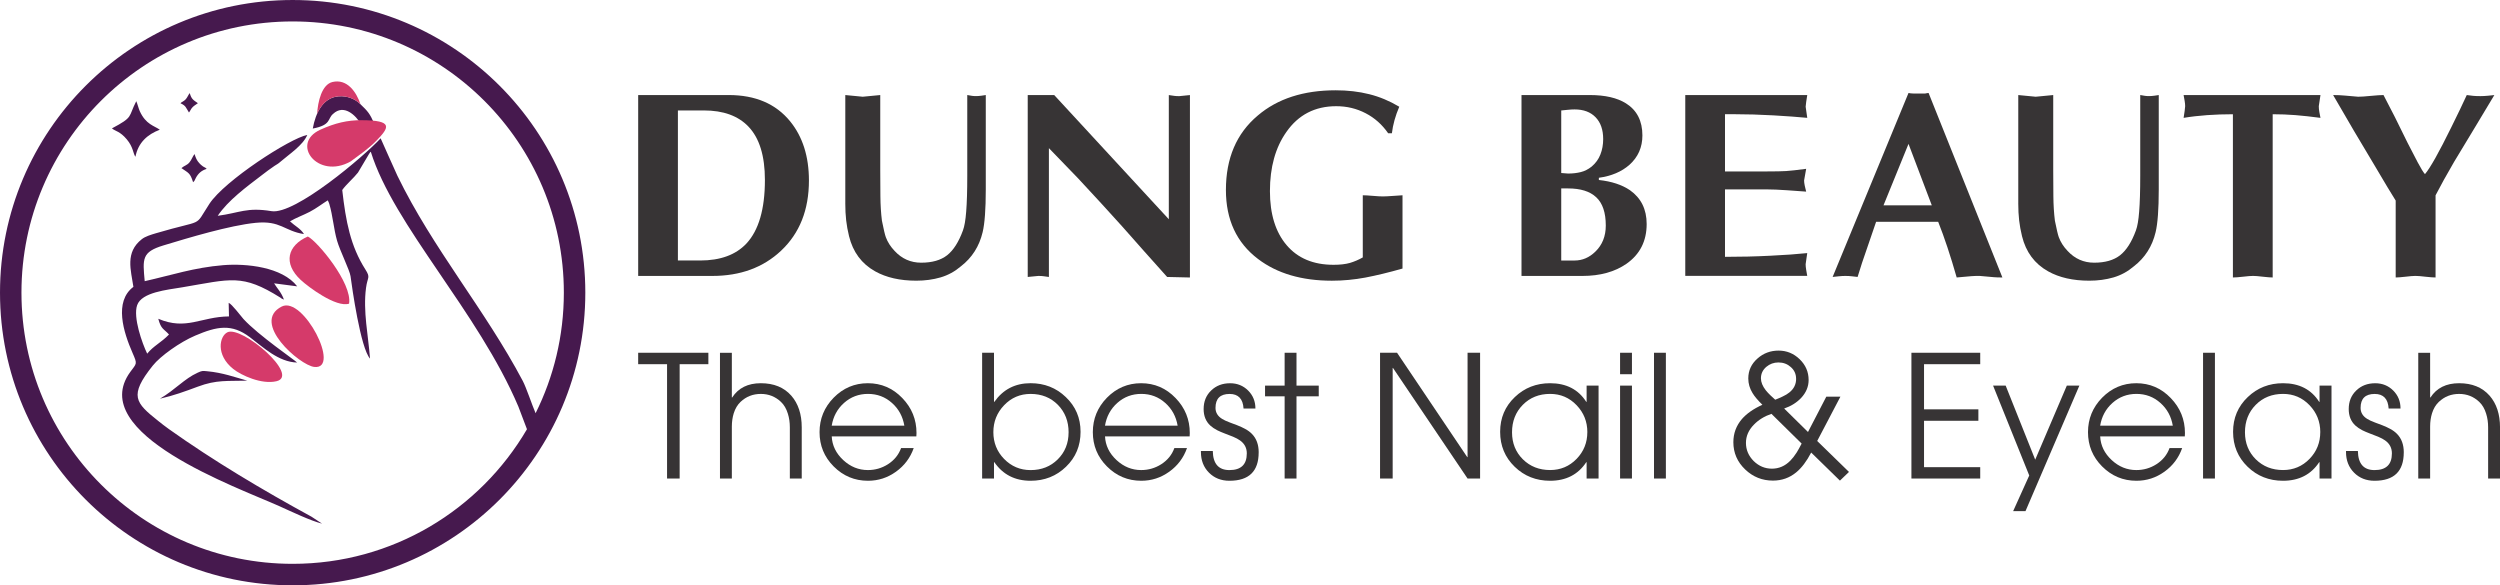 <?xml version="1.0" encoding="UTF-8"?>
<!DOCTYPE svg PUBLIC "-//W3C//DTD SVG 1.1//EN" "http://www.w3.org/Graphics/SVG/1.1/DTD/svg11.dtd">
<!-- Creator: CorelDRAW 2019 (64-Bit) -->
<svg xmlns="http://www.w3.org/2000/svg" xml:space="preserve" width="7.739in" height="1.812in" version="1.1" style="shape-rendering:geometricPrecision; text-rendering:geometricPrecision; image-rendering:optimizeQuality; fill-rule:evenodd; clip-rule:evenodd"
viewBox="0 0 1219.42 285.51"
 xmlns:xlink="http://www.w3.org/1999/xlink">
 <defs>
  <style type="text/css">
   <![CDATA[
    .fil1 {fill:#46194E}
    .fil2 {fill:#D53A6A}
    .fil0 {fill:#373435;fill-rule:nonzero}
   ]]>
  </style>
 </defs>
 <g id="Layer_x0020_1">
  <g id="_2503044052256">
   <g>
    <path class="fil0" d="M311.28 46.36l44.19 0c12.98,0 22.96,4.27 29.94,12.83 6.1,7.5 9.16,17.12 9.16,28.86 0,14.31 -4.53,25.71 -13.58,34.23 -8.71,8.21 -19.9,12.31 -33.54,12.31l-36.17 0 0 -88.23zm19.38 7.52l0 73.18 10.86 0c9.85,0 17.37,-2.76 22.55,-8.26 6.01,-6.45 9.03,-16.79 9.03,-31.02 0,-11.75 -2.67,-20.41 -8.02,-26.02 -5.02,-5.26 -12.26,-7.89 -21.73,-7.89l-12.7 0z"/>
    <path id="1" class="fil0" d="M412.31 99.15l0 -52.79c2.87,0.26 5.71,0.54 8.51,0.82 2.87,-0.28 5.71,-0.56 8.54,-0.82l0 36.75c0,4.14 0.02,8.34 0.07,12.61 0.04,4.27 0.28,8.26 0.75,11.96 0.84,4.2 1.47,6.88 1.9,8.02 0.88,2.39 2.31,4.63 4.29,6.7 3.53,3.82 7.85,5.73 12.95,5.73 5.35,0 9.55,-1.21 12.65,-3.62 3.1,-2.44 5.67,-6.49 7.74,-12.16 0.71,-1.9 1.25,-4.96 1.57,-9.2 0.34,-4.22 0.52,-10.04 0.52,-17.46l0 -39.34c1.03,0.17 1.81,0.3 2.26,0.39 0.47,0.09 1.19,0.13 2.16,0.13 0.75,0 1.57,-0.07 2.48,-0.19 0.91,-0.13 1.62,-0.24 2.13,-0.32l0 46.04c0,9.68 -0.52,16.62 -1.53,20.84 -1.64,6.9 -5.17,12.46 -10.61,16.66 -2.95,2.52 -6.25,4.33 -9.92,5.41 -3.66,1.06 -7.59,1.6 -11.81,1.6 -7.95,0 -14.64,-1.51 -20.07,-4.55 -6.62,-3.69 -10.86,-9.42 -12.76,-17.16 -0.65,-2.63 -1.1,-5.19 -1.4,-7.72 -0.28,-2.52 -0.43,-5.3 -0.43,-8.34z"/>
    <path id="2" class="fil0" d="M501.29 135.09l0 -88.72 12.93 0c18.62,20.18 37.25,40.35 55.89,60.57l0 -60.57c1.27,0.17 2.16,0.3 2.69,0.39 0.52,0.09 1.34,0.13 2.44,0.13l5.17 -0.52 0 88.98 -11.12 -0.26c-7.33,-8.17 -14.61,-16.34 -21.84,-24.55 -6.21,-6.92 -13.41,-14.77 -21.6,-23.56l-14.23 -14.72 0 62.83c-1.29,-0.15 -2.2,-0.28 -2.72,-0.37 -0.5,-0.09 -1.31,-0.13 -2.46,-0.13l-5.17 0.5z"/>
    <path id="3" class="fil0" d="M684.1 95.25l0 35.74c-6.66,1.9 -12.7,3.36 -18.13,4.4 -5.43,1.01 -10.86,1.53 -16.3,1.53 -14.72,0 -26.75,-3.53 -36.04,-10.6 -10.45,-7.91 -15.67,-19.14 -15.67,-33.65 0,-15.5 5.17,-27.61 15.54,-36.32 9.64,-8.21 22.31,-12.31 38,-12.31 5.86,0 11.32,0.63 16.36,1.9 5.04,1.25 9.94,3.3 14.66,6.12 -1.9,4.42 -3.1,8.73 -3.6,12.93l-1.83 0c-2.91,-4.2 -6.55,-7.46 -10.95,-9.74 -4.42,-2.31 -9.2,-3.45 -14.38,-3.45 -10.35,0 -18.45,4.18 -24.31,12.57 -5.35,7.59 -8.02,17.2 -8.02,28.86 0,11.21 2.72,19.98 8.15,26.36 5.43,6.38 13.04,9.57 22.87,9.57 3.19,0 5.84,-0.3 7.98,-0.91 2.13,-0.63 4.22,-1.51 6.29,-2.69l0 -30.31c1.08,0 2.72,0.09 4.89,0.28 2.16,0.19 3.79,0.28 4.89,0.28 1.06,0 2.87,-0.09 5.45,-0.28 2.59,-0.19 3.97,-0.28 4.14,-0.28z"/>
    <path id="4" class="fil0" d="M742.14 134.59l0 -88.23 33.32 0c7.46,0 13.34,1.36 17.63,4.05 5.35,3.36 8.02,8.58 8.02,15.65 0,5.78 -2.11,10.56 -6.32,14.33 -3.84,3.38 -8.79,5.47 -14.92,6.32l0 1.08c6.21,0.67 11.25,2.33 15.17,4.98 5.43,3.84 8.15,9.33 8.15,16.49 0,8.34 -3.3,14.81 -9.85,19.4 -5.69,3.94 -12.85,5.93 -21.49,5.93l-29.72 0zm19.38 -80.7l0 30.5 3.34 0.26c2.28,0 4.33,-0.24 6.19,-0.71 1.85,-0.45 3.6,-1.34 5.26,-2.65 1.96,-1.64 3.41,-3.62 4.31,-5.93 0.91,-2.31 1.36,-4.83 1.36,-7.52 0,-4.55 -1.23,-8.08 -3.69,-10.63 -2.46,-2.56 -5.88,-3.84 -10.26,-3.84 -0.97,0 -2.07,0.06 -3.32,0.19 -1.25,0.13 -2.31,0.24 -3.19,0.32zm0 38.02l0 35.16 6.51 0c3.79,0 7.18,-1.44 10.15,-4.35 3.38,-3.28 5.07,-7.5 5.07,-12.7 0,-6.32 -1.55,-10.91 -4.66,-13.8 -3.08,-2.89 -7.65,-4.31 -13.73,-4.31l-3.34 0z"/>
    <path id="5" class="fil0" d="M822.03 46.36l59.49 0c-0.17,0.97 -0.34,2.09 -0.52,3.38 -0.17,1.29 -0.26,2.05 -0.26,2.31 0.26,1.81 0.52,3.62 0.78,5.43 -4.4,-0.43 -9.87,-0.82 -16.49,-1.21 -6.62,-0.37 -12.93,-0.56 -18.95,-0.56l-4.68 0 0 27.91 20.71 0c4.05,0 7.09,-0.06 9.16,-0.19 2.07,-0.13 5.3,-0.5 9.72,-1.08 -0.32,1.9 -0.67,3.79 -1.01,5.69 0,0.67 0.11,1.53 0.32,2.54 0.22,1.03 0.43,2.01 0.69,2.89 -2.22,-0.17 -5.32,-0.39 -9.31,-0.67 -3.99,-0.28 -7.16,-0.41 -9.57,-0.41l-20.71 0 0 32.89c7.5,0 14.85,-0.17 22.05,-0.54 7.2,-0.34 13.21,-0.78 18.06,-1.29 -0.26,1.81 -0.52,3.62 -0.78,5.43 0,0.75 0.09,1.66 0.26,2.69 0.17,1.03 0.34,2.03 0.52,3l-59.49 0 0 -88.23z"/>
    <path id="6" class="fil0" d="M945.37 108.18l-30.26 0c-1.72,4.94 -2.91,8.43 -3.6,10.5 -2.52,7.16 -4.33,12.63 -5.43,16.4 -0.8,-0.09 -1.68,-0.17 -2.67,-0.3 -0.99,-0.13 -2.09,-0.19 -3.32,-0.19 -1.01,0 -2.11,0.06 -3.34,0.19 -1.23,0.13 -2.18,0.22 -2.85,0.3l37.01 -89.73c0.75,0.17 1.55,0.26 2.37,0.26 0.82,0 1.66,0 2.54,0l1.77 0c0.43,0 0.91,0 1.47,0 0.75,-0.17 1.29,-0.26 1.64,-0.26l36 89.99c-1.72,0 -3.08,-0.04 -4.05,-0.13 -4.55,-0.41 -6.9,-0.63 -7.07,-0.63 -1.72,0 -3.06,0.04 -4.03,0.13 -4.55,0.41 -6.94,0.63 -7.14,0.63 -3,-10.52 -6.01,-19.57 -9.03,-27.16zm-26.66 -8.02l23.56 0 -11.36 -29.98 -12.2 29.98z"/>
    <path id="7" class="fil0" d="M984.45 99.15l0 -52.79c2.87,0.26 5.71,0.54 8.51,0.82 2.87,-0.28 5.71,-0.56 8.54,-0.82l0 36.75c0,4.14 0.02,8.34 0.07,12.61 0.04,4.27 0.28,8.26 0.75,11.96 0.84,4.2 1.47,6.88 1.9,8.02 0.88,2.39 2.31,4.63 4.29,6.7 3.53,3.82 7.85,5.73 12.95,5.73 5.35,0 9.55,-1.21 12.65,-3.62 3.1,-2.44 5.67,-6.49 7.74,-12.16 0.71,-1.9 1.25,-4.96 1.57,-9.2 0.34,-4.22 0.52,-10.04 0.52,-17.46l0 -39.34c1.03,0.17 1.81,0.3 2.26,0.39 0.47,0.09 1.19,0.13 2.16,0.13 0.75,0 1.57,-0.07 2.48,-0.19 0.91,-0.13 1.62,-0.24 2.13,-0.32l0 46.04c0,9.68 -0.52,16.62 -1.53,20.84 -1.64,6.9 -5.17,12.46 -10.61,16.66 -2.95,2.52 -6.25,4.33 -9.92,5.41 -3.66,1.06 -7.59,1.6 -11.81,1.6 -7.95,0 -14.64,-1.51 -20.07,-4.55 -6.62,-3.69 -10.86,-9.42 -12.76,-17.16 -0.65,-2.63 -1.1,-5.19 -1.4,-7.72 -0.28,-2.52 -0.43,-5.3 -0.43,-8.34z"/>
    <path id="8" class="fil0" d="M1108.54 55.72l0 79.62c-1.01,0 -2.61,-0.13 -4.76,-0.37 -2.18,-0.26 -3.77,-0.39 -4.79,-0.39 -1.12,0 -2.76,0.13 -4.91,0.39 -2.16,0.24 -3.79,0.37 -4.94,0.37l0 -79.62c-4.29,0 -8.47,0.15 -12.52,0.43 -4.07,0.3 -7.91,0.73 -11.53,1.34 0.17,-1.1 0.34,-2.24 0.52,-3.41 0.15,-1.19 0.24,-1.94 0.24,-2.28 0,-0.75 -0.09,-1.62 -0.24,-2.54 -0.17,-0.95 -0.34,-1.92 -0.52,-2.89l66.76 0c-0.26,1.81 -0.54,3.62 -0.82,5.43 0,0.88 0.09,1.85 0.28,2.87 0.19,1.03 0.37,1.98 0.54,2.82 -4.42,-0.6 -8.49,-1.03 -12.2,-1.34 -3.69,-0.28 -7.39,-0.43 -11.1,-0.43z"/>
    <path id="9" class="fil0" d="M1187.99 95.25l0 40.09c-1.14,0 -2.78,-0.13 -4.94,-0.37 -2.13,-0.26 -3.77,-0.39 -4.91,-0.39 -1.06,0 -2.65,0.13 -4.81,0.39 -2.13,0.24 -3.75,0.37 -4.79,0.37l0 -37.51c-1.9,-3 -5.3,-8.62 -10.17,-16.92 -4.1,-6.83 -7.5,-12.55 -10.24,-17.18 -3.36,-5.82 -6.73,-11.6 -10.11,-17.37 2.07,0 3.99,0.09 5.76,0.26 1.77,0.17 3.92,0.37 6.45,0.56 1.34,0 3.41,-0.13 6.16,-0.41 2.74,-0.26 4.83,-0.41 6.21,-0.41 3.53,6.66 7.41,14.33 11.62,23.06 2.2,4.29 3.88,7.54 5.07,9.79 1.55,2.93 2.74,4.85 3.53,5.73 2.57,-3.02 6.85,-10.67 12.87,-22.91 2.95,-5.95 5.45,-11.17 7.52,-15.67 1.14,0.17 2.2,0.3 3.19,0.39 0.99,0.09 2.18,0.13 3.56,0.13 1.1,0 2.31,-0.07 3.6,-0.19 1.31,-0.13 2.35,-0.24 3.1,-0.32 -3.13,5.17 -6.38,10.6 -9.79,16.3 -4.51,7.41 -7.78,12.85 -9.85,16.3 -3.62,6.23 -6.64,11.66 -9.03,16.3z"/>
    <polygon class="fil0" points="331.51,177.64 331.51,233.41 325.37,233.41 325.37,177.64 311.28,177.64 311.28,172.06 345.52,172.06 345.52,177.64 "/>
    <path id="1" class="fil0" d="M385.26 233.41l0 -24.93c0,-2.43 -0.32,-4.67 -0.97,-6.71 -0.73,-2.4 -1.85,-4.32 -3.37,-5.75 -2.75,-2.6 -6.02,-3.88 -9.82,-3.88 -3.84,0 -7.13,1.28 -9.88,3.88 -1.49,1.41 -2.6,3.26 -3.33,5.58 -0.61,2 -0.92,4.14 -0.92,6.44l0 25.38 -5.79 0 0 -61.35 5.79 0 0 21.81 0.17 0c3,-4.64 7.65,-6.96 13.97,-6.96 6.34,0 11.29,2.02 14.85,6.06 3.4,3.88 5.1,9.05 5.1,15.5l0 24.93 -5.79 0z"/>
    <path id="2" class="fil0" d="M446.98 212.85l-41.29 0c0.22,4.45 2.1,8.3 5.64,11.58 3.49,3.23 7.49,4.85 11.98,4.85 3.56,0 6.82,-0.94 9.79,-2.83 3.07,-1.96 5.22,-4.6 6.42,-7.89l6.16 0c-1.67,4.75 -4.56,8.59 -8.66,11.53 -4.1,2.94 -8.65,4.41 -13.63,4.41 -6.53,0 -12.11,-2.33 -16.76,-7 -4.59,-4.61 -6.88,-10.18 -6.88,-16.71 0,-6.49 2.29,-12.1 6.88,-16.8 4.64,-4.71 10.19,-7.07 16.67,-7.07 6.57,0 12.2,2.42 16.82,7.24 4.61,4.78 6.92,10.46 6.92,17.05l-0.07 1.66zm-5.87 -5.22c-0.76,-4.48 -2.76,-8.18 -6.04,-11.09 -3.29,-2.94 -7.18,-4.41 -11.69,-4.41 -4.49,0 -8.38,1.46 -11.7,4.41 -3.26,2.91 -5.26,6.62 -6,11.09l35.42 0z"/>
    <path id="3" class="fil0" d="M527.06 210.63c0,6.8 -2.36,12.47 -7.09,17.03 -4.7,4.56 -10.46,6.84 -17.28,6.84 -7.64,0 -13.52,-3.02 -17.68,-9.06l-0.17 0 0 7.97 -5.79 0 0 -61.35 5.79 0 0 23.95 0.17 0c4.27,-6.06 10.15,-9.1 17.68,-9.1 6.74,0 12.47,2.25 17.16,6.75 4.81,4.56 7.21,10.21 7.21,16.96zm-5.83 0.24c0,-5.37 -1.74,-9.84 -5.22,-13.4 -3.51,-3.55 -7.94,-5.33 -13.32,-5.33 -5.1,0 -9.41,1.84 -12.94,5.54 -3.48,3.65 -5.22,8.01 -5.22,13.11 0,5.1 1.74,9.45 5.22,13.04 3.54,3.63 7.85,5.46 12.94,5.46 5.32,0 9.73,-1.74 13.23,-5.22 3.54,-3.51 5.3,-7.9 5.3,-13.19z"/>
    <path id="4" class="fil0" d="M580.28 212.85l-41.29 0c0.22,4.45 2.1,8.3 5.64,11.58 3.49,3.23 7.49,4.85 11.98,4.85 3.56,0 6.82,-0.94 9.79,-2.83 3.07,-1.96 5.22,-4.6 6.42,-7.89l6.16 0c-1.67,4.75 -4.56,8.59 -8.66,11.53 -4.1,2.94 -8.65,4.41 -13.63,4.41 -6.53,0 -12.11,-2.33 -16.76,-7 -4.59,-4.61 -6.88,-10.18 -6.88,-16.71 0,-6.49 2.29,-12.1 6.88,-16.8 4.64,-4.71 10.19,-7.07 16.67,-7.07 6.57,0 12.2,2.42 16.82,7.24 4.61,4.78 6.92,10.46 6.92,17.05l-0.07 1.66zm-5.87 -5.22c-0.76,-4.48 -2.76,-8.18 -6.04,-11.09 -3.29,-2.94 -7.18,-4.41 -11.69,-4.41 -4.49,0 -8.38,1.46 -11.7,4.41 -3.26,2.91 -5.26,6.62 -6,11.09l35.42 0z"/>
    <path id="5" class="fil0" d="M613.94 220.66c0,9.23 -4.75,13.84 -14.26,13.84 -4.05,0 -7.38,-1.33 -9.99,-3.96 -2.62,-2.64 -3.92,-6 -3.92,-10.04l0 -0.52 5.79 0c0.1,6.22 2.82,9.31 8.12,9.31 5.65,0 8.47,-2.71 8.47,-8.14 0,-2.64 -1.09,-4.74 -3.29,-6.31 -0.86,-0.62 -1.99,-1.23 -3.4,-1.82l-3.84 -1.49c-1.62,-0.62 -2.92,-1.17 -3.88,-1.66 -1.35,-0.7 -2.47,-1.46 -3.36,-2.27 -2.2,-2 -3.29,-4.7 -3.29,-8.09 0,-3.7 1.23,-6.71 3.69,-9.06 2.43,-2.35 5.5,-3.52 9.23,-3.52 3.48,0 6.41,1.19 8.79,3.56 2.36,2.36 3.55,5.29 3.55,8.77l-5.79 0c-0.29,-4.74 -2.56,-7.11 -6.8,-7.11 -4.59,0 -6.88,2.27 -6.88,6.8 0,2.27 1.09,4.08 3.29,5.41 0.83,0.52 1.96,1.05 3.4,1.59l0.93 0.36c0.22,0.08 0.54,0.21 0.97,0.36l1.95 0.73c1.56,0.62 2.86,1.22 3.88,1.78 1.35,0.73 2.47,1.55 3.36,2.47 2.2,2.24 3.29,5.25 3.29,9.02z"/>
    <polygon id="6" class="fil0" points="632.39,193.31 632.39,233.41 626.6,233.41 626.6,193.31 617.05,193.31 617.05,188.09 626.6,188.09 626.6,172.06 632.39,172.06 632.39,188.09 643.24,188.09 643.24,193.31 "/>
    <polygon id="7" class="fil0" points="715.83,233.41 679.45,179.47 679.3,179.47 679.3,233.41 673.14,233.41 673.14,172.06 681.44,172.06 715.67,222.96 715.83,222.96 715.83,172.06 721.94,172.06 721.94,233.41 "/>
    <path id="8" class="fil0" d="M773.9 233.41l0 -7.97 -0.17 0c-3.99,6.04 -9.88,9.06 -17.64,9.06 -6.82,0 -12.58,-2.28 -17.28,-6.84 -4.72,-4.56 -7.09,-10.24 -7.09,-17.03 0,-6.75 2.39,-12.4 7.17,-16.96 4.71,-4.5 10.44,-6.75 17.2,-6.75 7.9,0 13.79,3.04 17.64,9.1l0.17 0 0 -7.93 5.83 0 0 45.32 -5.83 0zm0.36 -22.63c0,-5.1 -1.74,-9.46 -5.22,-13.11 -3.54,-3.7 -7.85,-5.54 -12.94,-5.54 -5.37,0 -9.81,1.78 -13.32,5.33 -3.51,3.56 -5.26,8.03 -5.26,13.4 0,5.29 1.77,9.68 5.3,13.19 3.54,3.48 7.96,5.22 13.27,5.22 5.1,0 9.41,-1.82 12.94,-5.46 3.48,-3.59 5.22,-7.94 5.22,-13.04z"/>
    <path id="9" class="fil0" d="M790.22 182.53l0 -10.47 5.79 0 0 10.47 -5.79 0zm0 50.88l0 -45.32 5.79 0 0 45.32 -5.79 0z"/>
    <polygon id="10" class="fil0" points="806.77,233.41 806.77,172.06 812.56,172.06 812.56,233.41 "/>
    <path id="11" class="fil0" d="M897.45 234.42l-14.01 -13.68c-2.24,4.3 -4.68,7.51 -7.32,9.67 -3.25,2.68 -7.02,4.01 -11.34,4.01 -5.22,0 -9.74,-1.81 -13.51,-5.41 -3.85,-3.67 -5.79,-8.11 -5.79,-13.32 0,-4.3 1.4,-8.05 4.17,-11.3 2.35,-2.69 5.68,-5.01 9.99,-6.95 -2.24,-2.2 -3.84,-4.09 -4.81,-5.72 -1.38,-2.24 -2.07,-4.61 -2.07,-7.11 0,-3.9 1.52,-7.16 4.54,-9.79 2.87,-2.54 6.3,-3.81 10.24,-3.81 3.94,0 7.35,1.4 10.24,4.17 2.94,2.83 4.41,6.22 4.41,10.17 0,3.23 -1.23,6.16 -3.67,8.77 -2.2,2.29 -4.95,4.01 -8.26,5.14l11.62 11.45 8.94 -17.24 6.88 0 -11.33 21.62 15.5 15.1 -4.41 4.24zm-21.37 -49.66c0,-2.33 -0.88,-4.27 -2.64,-5.77 -1.64,-1.46 -3.63,-2.2 -5.98,-2.2 -2.24,0 -4.21,0.72 -5.91,2.15 -1.75,1.51 -2.62,3.37 -2.62,5.58 0,1.86 0.77,3.8 2.35,5.83 0.62,0.77 1.37,1.6 2.27,2.46 0.62,0.59 1.39,1.31 2.35,2.16 1.51,-0.59 2.71,-1.11 3.59,-1.55 1.33,-0.61 2.42,-1.27 3.29,-1.98 2.21,-1.75 3.32,-3.98 3.32,-6.69zm-12.02 17.09c-3.45,1.19 -6.3,2.94 -8.54,5.26 -2.6,2.64 -3.9,5.61 -3.9,8.9 0,3.4 1.26,6.35 3.77,8.87 2.53,2.47 5.5,3.72 8.9,3.72 3.4,0 6.38,-1.28 8.95,-3.88 1.05,-1.05 2.07,-2.36 3.07,-3.92 0.73,-1.16 1.56,-2.65 2.47,-4.45l-14.72 -14.49z"/>
    <polygon id="12" class="fil0" points="932.33,233.41 932.33,172.06 965.89,172.06 965.89,177.64 938.48,177.64 938.48,199.66 964.99,199.66 964.99,205.24 938.48,205.24 938.48,227.87 965.89,227.87 965.89,233.41 "/>
    <polygon id="13" class="fil0" points="987.97,249.31 981.95,249.31 989.8,231.92 972.16,188.09 978.3,188.09 992.71,224.22 1008.13,188.09 1014.25,188.09 "/>
    <path id="14" class="fil0" d="M1065.69 212.85l-41.29 0c0.22,4.45 2.1,8.3 5.64,11.58 3.49,3.23 7.49,4.85 11.98,4.85 3.56,0 6.82,-0.94 9.79,-2.83 3.07,-1.96 5.22,-4.6 6.42,-7.89l6.16 0c-1.67,4.75 -4.56,8.59 -8.66,11.53 -4.1,2.94 -8.65,4.41 -13.63,4.41 -6.53,0 -12.11,-2.33 -16.76,-7 -4.59,-4.61 -6.88,-10.18 -6.88,-16.71 0,-6.49 2.29,-12.1 6.88,-16.8 4.64,-4.71 10.19,-7.07 16.67,-7.07 6.57,0 12.2,2.42 16.82,7.24 4.61,4.78 6.92,10.46 6.92,17.05l-0.07 1.66zm-5.87 -5.22c-0.76,-4.48 -2.76,-8.18 -6.04,-11.09 -3.29,-2.94 -7.18,-4.41 -11.69,-4.41 -4.49,0 -8.38,1.46 -11.7,4.41 -3.26,2.91 -5.26,6.62 -6,11.09l35.42 0z"/>
    <polygon id="15" class="fil0" points="1074.58,233.41 1074.58,172.06 1080.37,172.06 1080.37,233.41 "/>
    <path id="16" class="fil0" d="M1131.4 233.41l0 -7.97 -0.17 0c-3.99,6.04 -9.88,9.06 -17.64,9.06 -6.82,0 -12.58,-2.28 -17.28,-6.84 -4.72,-4.56 -7.09,-10.24 -7.09,-17.03 0,-6.75 2.39,-12.4 7.17,-16.96 4.71,-4.5 10.44,-6.75 17.2,-6.75 7.9,0 13.79,3.04 17.64,9.1l0.17 0 0 -7.93 5.83 0 0 45.32 -5.83 0zm0.36 -22.63c0,-5.1 -1.74,-9.46 -5.22,-13.11 -3.54,-3.7 -7.85,-5.54 -12.94,-5.54 -5.37,0 -9.81,1.78 -13.32,5.33 -3.51,3.56 -5.26,8.03 -5.26,13.4 0,5.29 1.77,9.68 5.3,13.19 3.54,3.48 7.96,5.22 13.27,5.22 5.1,0 9.41,-1.82 12.94,-5.46 3.48,-3.59 5.22,-7.94 5.22,-13.04z"/>
    <path id="17" class="fil0" d="M1172.48 220.66c0,9.23 -4.75,13.84 -14.26,13.84 -4.05,0 -7.38,-1.33 -9.99,-3.96 -2.62,-2.64 -3.92,-6 -3.92,-10.04l0 -0.52 5.79 0c0.1,6.22 2.82,9.31 8.12,9.31 5.65,0 8.47,-2.71 8.47,-8.14 0,-2.64 -1.09,-4.74 -3.29,-6.31 -0.86,-0.62 -1.99,-1.23 -3.4,-1.82l-3.84 -1.49c-1.62,-0.62 -2.92,-1.17 -3.88,-1.66 -1.35,-0.7 -2.47,-1.46 -3.36,-2.27 -2.2,-2 -3.29,-4.7 -3.29,-8.09 0,-3.7 1.23,-6.71 3.69,-9.06 2.43,-2.35 5.5,-3.52 9.23,-3.52 3.48,0 6.41,1.19 8.79,3.56 2.36,2.36 3.55,5.29 3.55,8.77l-5.79 0c-0.29,-4.74 -2.56,-7.11 -6.8,-7.11 -4.59,0 -6.88,2.27 -6.88,6.8 0,2.27 1.09,4.08 3.29,5.41 0.83,0.52 1.96,1.05 3.4,1.59l0.93 0.36c0.22,0.08 0.54,0.21 0.97,0.36l1.95 0.73c1.56,0.62 2.86,1.22 3.88,1.78 1.35,0.73 2.47,1.55 3.36,2.47 2.2,2.24 3.29,5.25 3.29,9.02z"/>
    <path id="18" class="fil0" d="M1213.63 233.41l0 -24.93c0,-2.43 -0.32,-4.67 -0.97,-6.71 -0.73,-2.4 -1.85,-4.32 -3.37,-5.75 -2.75,-2.6 -6.02,-3.88 -9.82,-3.88 -3.84,0 -7.13,1.28 -9.88,3.88 -1.49,1.41 -2.6,3.26 -3.33,5.58 -0.61,2 -0.92,4.14 -0.92,6.44l0 25.38 -5.79 0 0 -61.35 5.79 0 0 21.81 0.17 0c3,-4.64 7.65,-6.96 13.97,-6.96 6.34,0 11.29,2.02 14.85,6.06 3.4,3.88 5.1,9.05 5.1,15.5l0 24.93 -5.79 0z"/>
   </g>
   <path class="fil1" d="M142.75 0c78.84,0 142.75,63.91 142.75,142.75 0,78.84 -63.91,142.75 -142.75,142.75 -78.84,0 -142.75,-63.91 -142.75,-142.75 0,-78.84 63.91,-142.75 142.75,-142.75zm42.91 67.46c-7.97,8.69 -41.83,37.42 -53.23,35.53 -12.1,-2 -15.45,0.84 -26.23,2.27 5.04,-7.51 13.92,-14.03 21.61,-19.9 2.06,-1.57 3.95,-3.04 6.07,-4.44 1.62,-1.07 1.54,-0.83 3.07,-2.16 4.08,-3.52 10.84,-7.9 12.93,-12.94 -8.31,1.54 -40.37,22.32 -47.74,33.6 -7.82,11.98 -1.78,7.14 -26.09,14.35 -2.48,0.74 -5.16,1.54 -6.87,2.88 -8.3,6.53 -5.29,15.12 -4.11,23.26 -9.56,7.2 -4.86,22.11 -0.4,32.27 2.46,5.61 2.01,4.92 -1.16,9.29 -21.72,29.93 52.33,56.26 72.66,65.37 5.66,2.54 15.4,7.23 20.93,8.57l-5.16 -3.39c-23.82,-13 -47.7,-27.19 -69.64,-42.79 -1.81,-1.29 -3.71,-2.79 -5.1,-3.9 -11.14,-8.88 -14.48,-12.26 -2.64,-27.05 3.66,-4.58 13.15,-11.39 20.65,-14.58 10.65,-4.54 17.79,-5.94 26.64,0.75 6.47,4.89 14.03,12.14 23.07,12.38 -0.78,-0.93 -18.98,-13.38 -26.18,-21.25 -1.11,-1.21 -5.64,-7.31 -7.2,-7.88l0.15 6.63c-13.77,0.14 -20.75,6.96 -34.48,1.15 1.32,5.16 2.69,4.85 5.22,7.67 -3.9,4.02 -7.55,5.52 -10.64,9.35 -2.45,-5.08 -6.97,-17.76 -4.89,-23.67 2.22,-6.31 14.56,-7.45 21.93,-8.69 23.95,-4.02 29.18,-6.73 47.93,5.02 1.45,0.91 -0.72,-0.12 1.73,0.96 -1.27,-3.59 -3.4,-5.57 -4.8,-7.93l11.27 1.47c-7.32,-9.49 -24.88,-11.25 -36.09,-10.33 -14.34,1.18 -25.08,4.85 -38.29,7.81 -1,-10.94 -1.5,-14.22 9.11,-17.44 12.48,-3.78 32.28,-9.75 44.98,-11.02 12.29,-1.22 13.88,3.97 23.6,5.49 -1.59,-2.64 -4.48,-4.01 -6.82,-6.21 2.82,-1.71 6.48,-3.01 9.59,-4.63 3.27,-1.7 6.01,-3.87 8.84,-5.62l0.51 1.12c0.05,0.14 0.16,0.4 0.21,0.57 1.75,5.82 2.13,12.14 3.8,17.98 1.39,4.88 6.2,14.49 6.57,17.31 0.72,5.42 4.89,35.1 9.51,40.21 -0.83,-11.25 -3.47,-23.03 -1.95,-34.49 0.73,-5.52 2.33,-4.82 -0.35,-9.04 -7.21,-11.35 -9.51,-23.31 -11.25,-38.7 1.74,-2.53 5.65,-5.9 7.67,-8.5l5.3 -8.93c0.71,-1.16 0.57,-0.88 0.96,-1.23 11.14,35.87 52.41,78.13 71.98,124.3l4.19 11.04c-22.94,39.27 -65.53,65.66 -114.29,65.66 -73.05,0 -132.28,-59.22 -132.28,-132.28 0,-73.05 59.22,-132.28 132.28,-132.28 73.05,0 132.28,59.22 132.28,132.28 0,21.13 -4.96,41.1 -13.78,58.82 -1.88,-4.41 -4.52,-12.46 -6.28,-15.8 -18.4,-34.77 -43.88,-64.52 -61.12,-100.02 -0.98,-2.03 -8.15,-18.24 -8.19,-18.29zm-9.47 -6.77l6.32 -0.47c-2.13,-4.82 -2.98,-5.83 -6.87,-9.56 -2.32,-2.23 -6.04,-4.02 -10.46,-3.67 -7.68,0.6 -11.25,8.08 -12.62,15.71 9.18,-1.74 7.09,-4.8 9.92,-7.16 5.2,-4.88 10.99,0.53 13.7,5.15zm-121.59 1.93c1.67,1.43 3.9,1.35 7.25,5.36 3.21,3.84 2.99,6.75 4.2,8.49 1.38,-6.97 5.9,-10.93 11.89,-13.2 -2.67,-1.94 -6.77,-2.49 -9.77,-9.06 -0.56,-1.22 -1.2,-3.86 -1.71,-4.85 -4.07,7.86 -1.11,7.55 -11.87,13.26zm33.88 19.37c3.49,2.45 4.25,2.27 5.7,6.89 0.97,-0.93 0.59,-0.68 1.33,-2.08 1.17,-2.2 2.77,-3.66 5.3,-4.43 -0.9,-0.89 -0.75,-0.51 -1.84,-1.22 -0.7,-0.45 -1.29,-1.08 -1.77,-1.58 -1.18,-1.26 -1.75,-2.59 -2.29,-4.43 -0.89,0.96 -1.37,2.7 -2.52,4.09 -1.19,1.43 -2.59,1.58 -3.9,2.77zm-0.46 -31.63c2.75,1.27 2.56,2.04 4.15,4.52 0.78,-0.97 0.82,-1.65 1.85,-2.69 0.8,-0.8 1.77,-1.26 2.5,-1.86 -2.24,-1.58 -3.13,-1.91 -3.97,-4.93 -0.68,0.82 -1.07,1.94 -1.77,2.79 -0.5,0.6 -0.52,0.59 -1.17,1.05 -0.2,0.14 -0.65,0.41 -0.69,0.44 -0.76,0.53 -0.21,0 -0.89,0.69zm-10.03 144.13c7.58,-4.47 11.9,-9.74 18.39,-12.69 2.21,-1 2.28,-0.94 4.69,-0.72 7.59,0.71 13.31,2.85 19.54,4.59 -9.62,0.28 -15.02,-0.5 -24.06,2.9 -6.64,2.47 -11.66,4.31 -18.56,5.91z"/>
   <path class="fil2" d="M110.92 162.08c-3.86,1.89 -5.83,11 2.89,17.92 3.85,3.06 13.74,7.65 21.03,5.95 11.77,-2.73 -16.96,-27.29 -23.93,-23.87zm26.51 -12.57c-15.25,7.74 8.73,28.69 15.88,29.47 13.24,1.44 -5.41,-34.78 -15.88,-29.47zm32.84 -1.39c1.65,-10.01 -15.57,-30.55 -20.12,-32.76 -9.89,4.34 -12.26,13.03 -3.41,21.23 3.62,3.36 17.24,13.56 23.53,11.53zm5.54 -97.31c-1.97,-5.95 -6.48,-12.49 -13.63,-10.82 -5.22,1.23 -7.14,9.56 -7.49,15.5 2.03,-4.58 5.33,-8.1 10.5,-8.5 4.42,-0.34 8.14,1.45 10.46,3.67l0.15 0.15zm0.61 7.81c-7.01,-0.02 -12.94,1.37 -20.14,4.63 -14.95,6.77 -1.19,24.52 14.72,15.51 4.49,-3.35 8.81,-6.22 12.71,-10.25 6.16,-6.37 8.21,-9.84 -7.3,-9.88z"/>
  </g>
 </g>
</svg>
